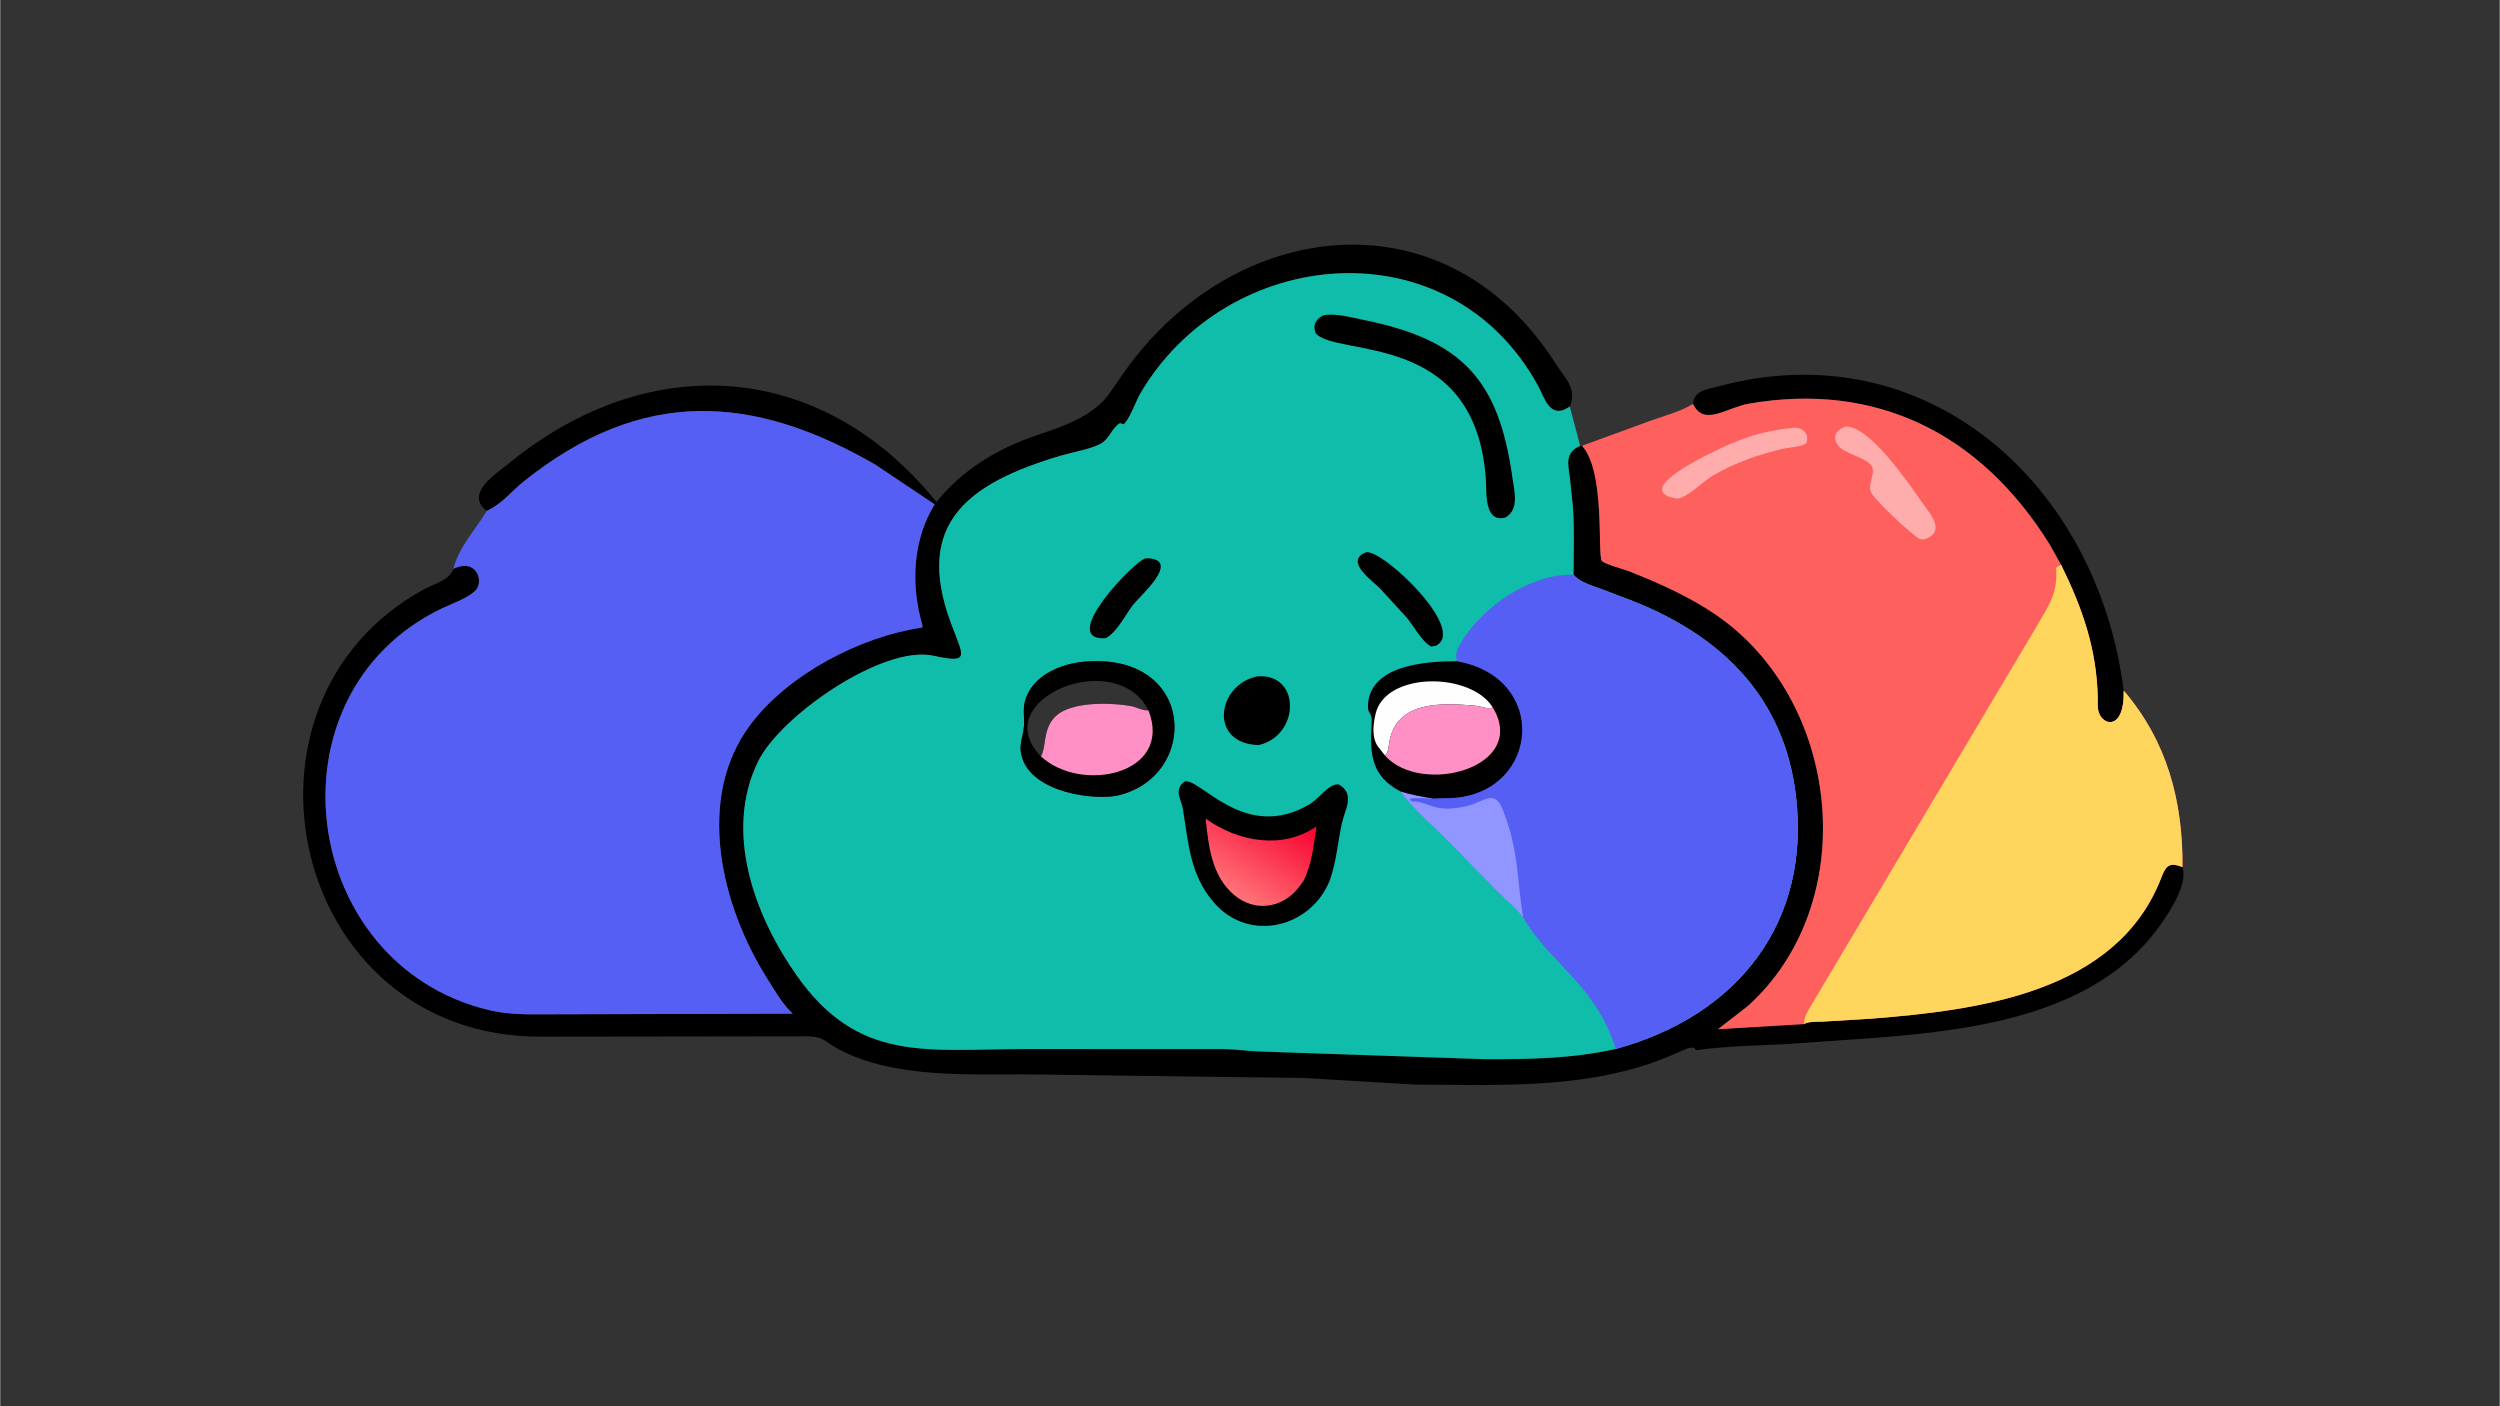 <svg version="1.1" xmlns="http://www.w3.org/2000/svg" style="display: block;" viewBox="0 0 2048 1152" width="1138" height="640">
<rect x="0" y="0" width="2048" height="1152" fill="#333333" stroke="none"/>
<defs>
	<linearGradient id="Gradient1" gradientUnits="userSpaceOnUse" x1="1050.68" y1="666.474" x2="1009.85" y2="730.436">
		<stop class="stop0" offset="0" stop-opacity="1" stop-color="rgb(248,8,51)"/>
		<stop class="stop1" offset="1" stop-opacity="1" stop-color="rgb(255,113,119)"/>
	</linearGradient>
</defs>
<path transform="translate(0,0)" fill="rgb(0,0,0)" d="M 1386.98 330.9 C 1387.78 319.832 1398.59 319.079 1407.51 316.665 C 1577.92 270.541 1718.45 396.259 1739.87 565.846 C 1740.76 597.813 1723.12 595.409 1719.39 583.445 C 1718.31 579.999 1718.71 575.25 1718.63 571.622 C 1717.73 531.754 1706.17 498.522 1688.58 462.801 L 1679.29 446.232 C 1622.73 355.063 1536.97 312.57 1432.58 330.777 C 1414.44 333.941 1395.78 349.859 1386.98 330.9 z"/>
<path transform="translate(0,0)" fill="rgb(0,0,0)" d="M 398.604 418.573 C 380.152 404.611 406.156 388.32 417.005 379.464 C 531.486 286.017 672.947 294.776 767.112 411.334 C 788.034 385.142 817.121 367.572 848.513 356.912 C 870.339 349.501 896.247 341.301 909.746 321.013 L 922.699 302.408 C 1012.34 178.537 1184.39 156.502 1274.44 297.981 C 1282.04 309.923 1292.38 318.497 1286 333.11 L 1285.21 333.642 C 1269.68 343.847 1265.36 325.911 1259.95 316.027 C 1187.56 183.757 1005.25 200.722 933.951 322.723 C 930.986 327.796 924.468 345.474 920.236 347.697 L 917.5 346.665 C 910.159 351.118 908.912 360.183 900.718 364.079 C 891.342 368.537 879.365 370.28 869.317 373.254 C 793.641 395.654 748.396 428.36 778.991 510.6 C 789.244 538.161 795.237 543.94 764.5 537.267 C 723.241 528.31 639.318 586.441 621.024 623.79 C 592.711 681.591 618.001 750.071 652.518 799.143 C 703.258 871.277 759.191 859.579 839.816 859.524 L 1003.03 859.561 C 1012.58 859.683 1022.05 861.201 1031.61 861.514 L 1216.6 867.834 C 1253.63 867.851 1287.42 867.522 1323.73 859.445 C 1424.2 832.049 1483.52 755.391 1471.34 652.227 C 1461.8 571.458 1410.71 521.392 1337.79 492.518 L 1311.03 482.321 C 1304.25 479.806 1294.3 477.054 1289.49 471.365 L 1289.1 470.865 C 1289.11 452.512 1289.89 433.713 1288.57 415.42 L 1286.12 391.745 C 1284.51 380.063 1281.94 370.674 1294.55 365.284 L 1296.03 365.229 C 1315.27 386.395 1308.55 453.425 1312.21 459.489 C 1313.72 461.986 1331.23 466.743 1334.81 468.163 C 1361.06 478.568 1388.43 490.834 1411.19 507.648 C 1509.37 580.164 1523.96 741.416 1431.84 824.35 L 1407.44 843.282 L 1477.98 838.366 C 1481.17 836.786 1488.99 837.29 1492.98 837.072 L 1532.67 834.677 C 1620.41 827.715 1734.61 813.626 1770.84 718.688 C 1774.7 708.586 1777.93 706.506 1788.08 710.414 L 1788.67 713.279 C 1790.97 727.887 1775.06 751.163 1767.01 761.873 C 1715.48 830.495 1620.06 843.648 1540.37 850.067 L 1464.5 855.435 C 1439.41 856.735 1414.44 856.97 1389.5 860.51 L 1387.92 858.5 C 1385.81 858.338 1384.25 858.334 1382.26 859.096 L 1371 863.949 C 1319.91 886.324 1264 889.042 1209.15 888.995 L 1159.32 888.678 L 1068.55 883.281 L 838.972 880.266 C 790.935 880.242 730.588 883.207 686.804 859.578 C 674.406 852.887 675.297 849.402 661 849.1 L 442.94 849.4 C 237.87 849.984 176.535 575.506 347.632 482.615 C 354.961 478.636 367.697 475.425 370.898 466.993 L 371.209 466.146 C 390.673 456.655 397.184 477.235 388.624 484.63 C 381.485 490.798 370.074 494.553 361.519 498.678 C 215.662 569.004 244.671 790.724 400.795 827.72 C 417.324 831.636 433.553 831.146 450.411 831.089 L 649.413 830.563 C 641.284 823.427 634.153 810.843 628.388 801.719 C 591.093 742.692 569.072 654.781 614.625 593.807 C 645.759 552.133 705.431 521.375 755.615 514.171 C 755.625 511.325 754.382 508.111 753.716 505.313 C 746.33 474.302 748.753 440.658 765.619 413.248 L 716.935 380.663 C 616.521 322.728 525.685 317.016 428.895 394.492 C 418.473 402.834 411.066 412.986 398.604 418.573 z"/>
<path transform="translate(0,0)" fill="rgb(254,96,94)" d="M 1386.98 330.9 C 1395.78 349.859 1414.44 333.941 1432.58 330.777 C 1536.97 312.57 1622.73 355.063 1679.29 446.232 L 1688.58 462.801 C 1706.17 498.522 1717.73 531.754 1718.63 571.622 C 1718.71 575.25 1718.31 579.999 1719.39 583.445 C 1723.12 595.409 1740.76 597.813 1739.87 565.846 C 1775.28 607.08 1788.48 656.146 1788.04 710.414 C 1777.93 706.506 1774.7 708.586 1770.84 718.688 C 1734.61 813.626 1620.41 827.715 1532.67 834.677 L 1492.98 837.072 C 1488.99 837.29 1481.17 836.786 1477.98 839.145 L 1407.44 843.282 L 1431.84 824.35 C 1523.96 741.416 1509.37 580.164 1411.19 507.648 C 1388.43 490.834 1361.06 478.568 1334.81 468.163 C 1331.23 466.743 1313.72 461.986 1312.21 459.489 C 1308.55 453.425 1315.27 386.395 1296.03 365.229 L 1352.08 344.768 C 1363.34 340.643 1376.95 337.297 1386.98 330.9 z"/>
<path transform="translate(0,0)" fill="rgb(255,172,172)" d="M 1469.92 350.461 C 1476.99 350.203 1482.49 355.471 1479.85 362.977 C 1475.72 366.334 1467.12 366.321 1461.93 367.479 C 1441.32 372.077 1421.73 378.944 1403.39 389.573 C 1394.52 394.715 1384.11 406.596 1374.5 408.597 C 1337.11 403.24 1391.82 376.21 1398.64 372.724 C 1423.1 360.23 1442.31 352.996 1469.92 350.461 z"/>
<path transform="translate(0,0)" fill="rgb(255,172,172)" d="M 1511.78 349.5 C 1531.03 348.053 1564.01 396.247 1574.04 410.789 C 1580.89 420.7 1595.22 435.722 1576.5 441.861 L 1573 441.794 C 1565.22 437.506 1538.12 411.7 1533.62 404.66 C 1528.15 396.109 1539.28 386.895 1531.59 379.786 C 1525.1 373.787 1509.63 371.297 1505.3 364.235 L 1504.89 363.5 C 1500.83 356.488 1505.62 351.754 1511.78 349.5 z"/>
<path transform="translate(0,0)" fill="rgb(254,214,94)" d="M 1477.98 839.145 C 1478.11 834.075 1479.5 831.022 1481.56 827.522 L 1669.03 512.393 C 1678.85 495.324 1686.09 485.587 1684.5 464.998 L 1688.58 462.801 C 1706.17 498.522 1717.73 531.754 1718.63 571.622 C 1718.71 575.25 1718.31 579.999 1719.39 583.445 C 1723.12 595.409 1740.76 597.813 1739.87 565.846 C 1775.28 607.08 1788.48 656.146 1788.04 710.414 C 1777.93 706.506 1774.7 708.586 1770.84 718.688 C 1734.61 813.626 1620.41 827.715 1532.67 834.677 L 1492.98 837.072 C 1488.99 837.29 1481.17 836.786 1477.98 839.145 z"/>
<path transform="translate(0,0)" fill="rgb(86,95,244)" d="M 398.604 418.573 C 411.066 412.986 418.473 402.834 428.895 394.492 C 525.685 317.016 616.521 322.728 716.935 380.663 L 765.619 413.248 C 748.753 440.658 746.33 474.302 753.716 505.313 C 754.382 508.111 755.625 511.325 755.615 514.171 C 705.431 521.375 645.759 552.133 614.625 593.807 C 569.072 654.781 591.093 742.692 628.388 801.719 C 634.153 810.843 641.284 823.427 649.413 830.563 L 450.411 831.089 C 433.553 831.146 417.324 831.636 400.795 827.72 C 244.671 790.724 215.662 569.004 361.519 498.678 C 370.074 494.553 381.485 490.798 388.624 484.63 C 397.184 477.235 390.673 456.655 371.209 466.146 C 376.243 447.299 388.835 434.958 398.332 419.042 L 398.604 418.573 z"/>
<path transform="translate(0,0)" fill="rgb(16,189,170)" d="M 1323.73 859.445 C 1287.42 867.522 1253.63 867.851 1216.6 867.834 L 1031.61 861.514 C 1022.05 861.201 1012.58 859.683 1003.03 859.561 L 839.816 859.524 C 759.191 859.579 703.258 871.277 652.518 799.143 C 618.001 750.071 592.711 681.591 621.024 623.79 C 639.318 586.441 723.241 528.31 764.5 537.267 C 795.237 543.94 789.244 538.161 778.991 510.6 C 748.396 428.36 793.641 395.654 869.317 373.254 C 879.365 370.28 891.342 368.537 900.718 364.079 C 908.912 360.183 910.159 351.118 917.5 346.665 L 920.236 347.697 C 924.468 345.474 930.986 327.796 933.951 322.723 C 1005.25 200.722 1187.56 183.757 1259.95 316.027 C 1265.36 325.911 1269.68 343.847 1285.21 333.642 L 1286 333.11 L 1294.55 365.284 C 1281.94 370.674 1284.51 380.063 1286.12 391.745 L 1288.57 415.42 C 1289.89 433.713 1289.11 452.512 1289.07 470.865 L 1289.49 471.365 C 1294.3 477.054 1304.25 479.806 1311.03 482.321 L 1337.79 492.518 C 1410.71 521.392 1461.8 571.458 1471.34 652.227 C 1483.52 755.391 1424.2 832.049 1323.73 859.445 z M 886.03 542.364 C 866.57 544.747 844.543 554.548 839.415 575.379 C 837.877 581.623 839.321 588.83 838.778 595.282 C 838.22 601.927 835.394 608.602 836.113 615.146 C 839.591 646.829 889.042 655.598 913.537 652.213 C 983.54 638.2 980.968 532.494 886.03 542.364 z"/>
<path transform="translate(0,0)" fill="rgb(0,0,0)" d="M 938.471 457.5 L 940.395 457.416 C 967.664 458.952 933.708 488.624 928.676 494.927 C 922.308 502.903 914.806 518.687 905.5 522.987 C 865.947 524.991 930.294 458.601 938.471 457.5 z"/>
<path transform="translate(0,0)" fill="rgb(0,0,0)" d="M 1119.17 452.5 C 1132.66 449.943 1202.14 515.85 1176.5 528.985 L 1172.5 529.737 C 1165.36 526.451 1157.63 512.194 1152.23 505.821 L 1130.59 482.225 C 1124.58 476.07 1100.63 459.606 1119.17 452.5 z"/>
<path transform="translate(0,0)" fill="rgb(0,0,0)" d="M 1029.88 554.183 C 1066.03 551.261 1065.02 602.841 1031.11 610.458 C 990.268 609.567 996.381 561.363 1029.88 554.183 z"/>
<path transform="translate(0,0)" fill="rgb(0,0,0)" d="M 1083.77 258.5 C 1092.92 256.156 1107.83 260.273 1117.15 262.148 C 1198.94 278.615 1227.92 312.183 1239.02 391.508 C 1240.55 402.475 1244.79 417.02 1233.5 423.924 C 1215.74 429.129 1217.92 402.979 1217.27 393.134 C 1209.12 269.992 1094.66 293.102 1077.81 273 C 1075.21 266.411 1077.87 261.709 1083.77 258.5 z"/>
<path transform="translate(0,0)" fill="rgb(0,0,0)" d="M 970.02 640.5 C 982.23 635.499 1019.25 691.307 1073.3 658.657 C 1080.38 654.379 1088.27 642.326 1096.5 642.6 C 1110.61 650.535 1101.71 663.201 1099.2 674.898 C 1095.85 690.466 1094.83 705.738 1089.52 720.907 C 1074.46 759.815 1023.56 773.063 994.47 739.559 C 974.925 717.052 973.583 691.24 969.117 663.389 C 967.659 654.298 961.373 648.033 970.02 640.5 z"/>
<path transform="translate(0,0)" fill="url(#Gradient1)" d="M 987.663 670.748 C 1014.01 689.651 1050.44 696.463 1078.45 677.116 C 1076.14 692.918 1074.94 707.053 1067.92 721.69 L 1063.37 727.751 C 1050.04 744.306 1028 747.215 1011.58 733.778 C 992.601 718.25 990.03 693.37 987.663 670.748 z"/>
<path transform="translate(0,0)" fill="rgb(0,0,0)" d="M 886.03 542.364 C 980.968 532.494 983.54 638.2 913.537 652.213 C 889.042 655.598 839.591 646.829 836.113 615.146 C 835.394 608.602 838.22 601.927 838.778 595.282 C 839.321 588.83 837.877 581.623 839.415 575.379 C 844.543 554.548 866.57 544.747 886.03 542.364 z M 852.721 619.744 C 858.459 610.479 851.693 588.03 876.918 580.212 L 878 579.882 C 891.598 575.543 912.207 576.068 926.256 578.523 C 931.113 579.372 934.771 581.993 939.905 582.072 L 940.824 582.076 C 914.358 529.123 807.305 573.293 852.721 619.744 z"/>
<path transform="translate(0,0)" fill="rgb(254,144,198)" d="M 852.721 619.744 C 858.459 610.479 851.693 588.03 876.918 580.212 L 878 579.882 C 891.598 575.543 912.207 576.068 926.256 578.523 C 931.113 579.372 934.771 581.993 939.905 582.072 L 940.824 582.076 C 961.176 634.238 885.883 650.464 852.721 619.744 z"/>
<path transform="translate(0,0)" fill="rgb(86,95,244)" d="M 1193.47 541.809 C 1192.07 534.924 1193.88 531.398 1197.48 525.5 C 1215.23 496.464 1254.19 469.911 1289.1 470.865 L 1289.49 471.365 C 1294.3 477.054 1304.25 479.806 1311.03 482.321 L 1337.79 492.518 C 1410.71 521.392 1461.8 571.458 1471.34 652.227 C 1483.52 755.391 1424.2 832.049 1323.73 859.445 C 1306.58 805.727 1269.56 789.607 1247.93 751.856 C 1241.86 744.084 1233.44 737.07 1226.4 730.033 L 1183.12 686.047 C 1171.18 674.148 1157.05 662.06 1147.21 648.438 C 1123.08 635.675 1122.02 617.406 1123.75 592.167 C 1124.3 584.114 1120.76 584.814 1120.69 579.843 C 1120.25 544.38 1169.39 541.824 1193.47 541.809 z"/>
<path transform="translate(0,0)" fill="rgb(144,149,255)" d="M 1147.21 648.438 C 1156.36 651.269 1164.89 652.812 1174.32 654.357 C 1172.43 654.606 1147.63 652.159 1157 656.755 L 1158.12 656.748 C 1170.96 656.864 1175.07 666.903 1202.04 660.305 C 1216.65 656.733 1224.42 646.211 1231.17 663.507 C 1244.79 698.438 1242.25 719.439 1247.93 751.856 C 1241.86 744.084 1233.44 737.07 1226.4 730.033 L 1183.12 686.047 C 1171.18 674.148 1157.05 662.06 1147.21 648.438 z"/>
<path transform="translate(0,0)" fill="rgb(0,0,0)" d="M 1147.21 648.438 C 1123.08 635.675 1122.02 617.406 1123.75 592.167 C 1124.3 584.114 1120.76 584.814 1120.69 579.843 C 1120.25 544.38 1169.39 541.824 1193.47 541.809 C 1268.87 555.217 1261.06 646.995 1192.71 653.633 C 1186.61 654.226 1180.44 653.746 1174.32 654.292 C 1164.89 652.812 1156.36 651.269 1147.21 648.438 z"/>
<path transform="translate(0,0)" fill="rgb(254,254,254)" d="M 1134.64 619.055 L 1128.68 611.5 C 1123.61 603.811 1124.9 593.596 1126.86 585.045 C 1134.83 550.113 1205 550.473 1222.94 579.684 L 1222.35 579.878 C 1217.96 581.101 1213.47 578.684 1209.04 578.282 C 1181.74 575.81 1144.36 573.883 1138.17 607.722 C 1137.42 611.78 1137.65 616.137 1134.64 619.055 z"/>
<path transform="translate(0,0)" fill="rgb(254,144,198)" d="M 1134.64 619.055 C 1137.65 616.137 1137.42 611.78 1138.17 607.722 C 1144.36 573.883 1181.74 575.81 1209.04 578.282 C 1213.47 578.684 1217.96 581.101 1222.35 579.878 L 1222.94 579.684 C 1252.62 628.972 1164.21 652.419 1134.66 619.125 L 1134.64 619.055 z"/>
</svg>